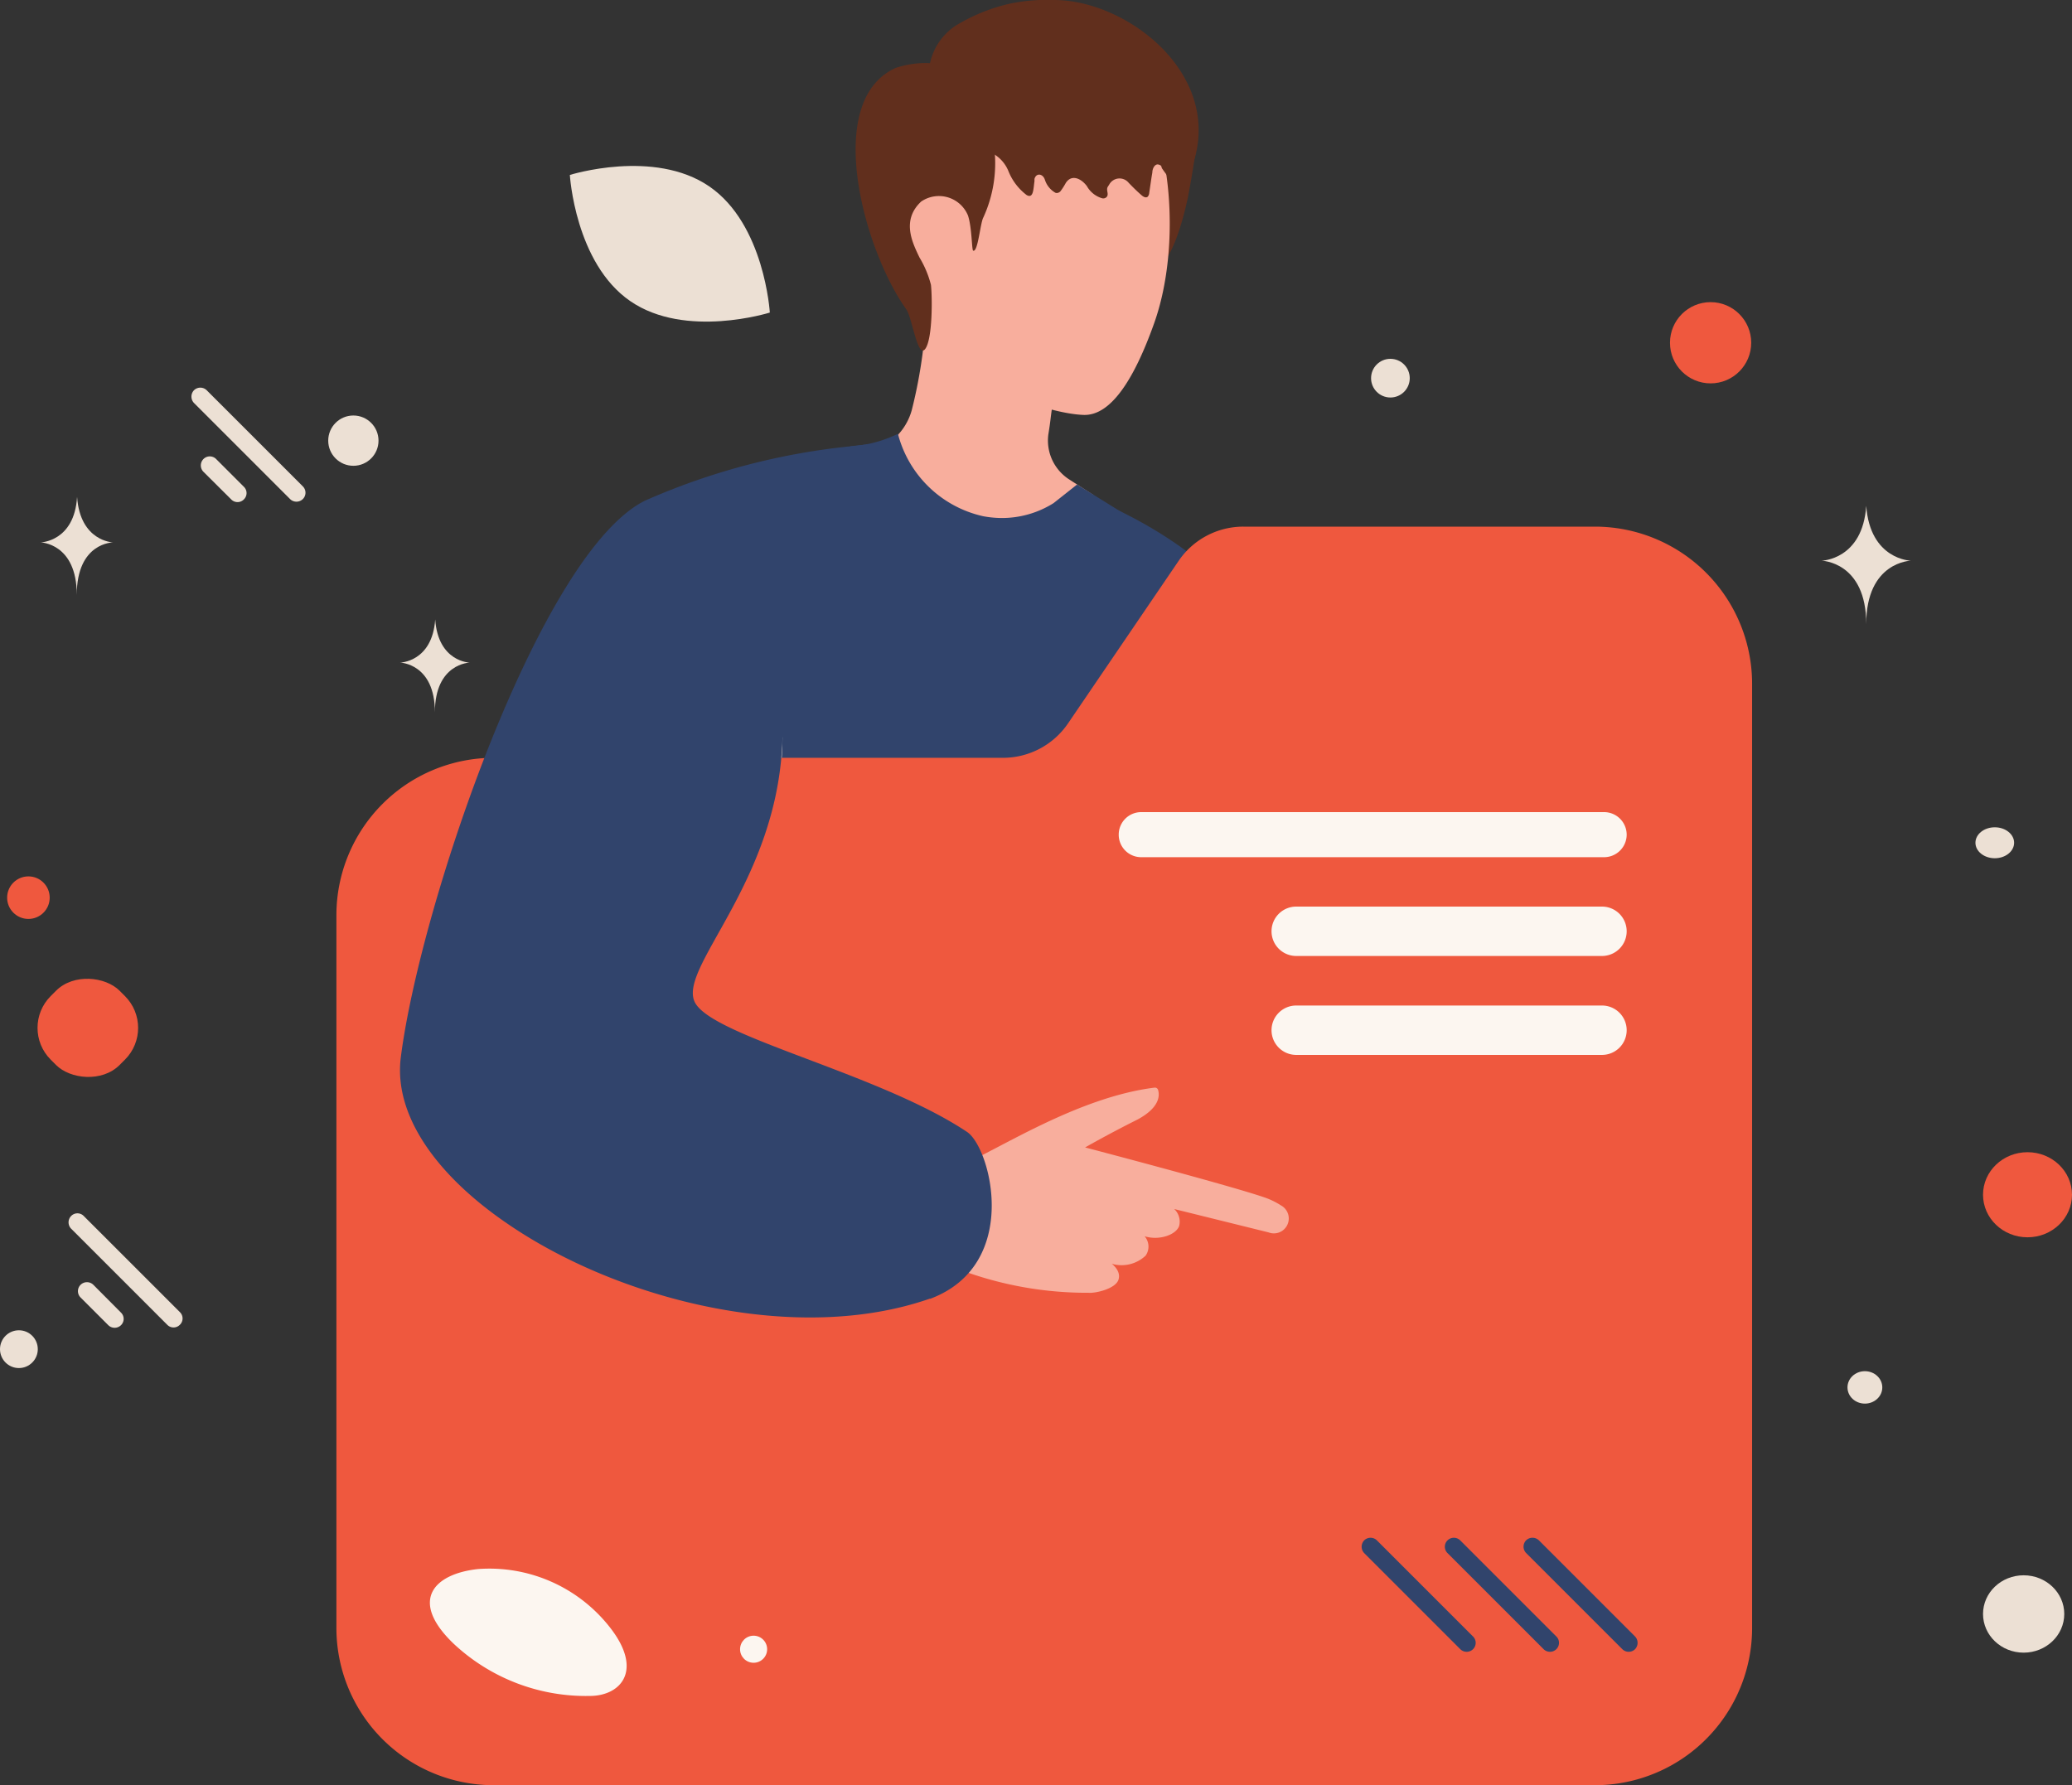 <svg xmlns="http://www.w3.org/2000/svg" viewBox="0 0 139.26 120"><rect x="0" y="0" width="139.26" height="120" fill="#333333" stroke="none"/><defs><style>.cls-1{fill:#f8ae9d;}.cls-2{fill:#612f1d;}.cls-3{fill:#31446c;}.cls-4{fill:#ece0d4;}.cls-5{fill:#cc6144;}.cls-6,.cls-7{fill:#ef583e;}.cls-6{fill-rule:evenodd;}.cls-8{fill:#fcf6f0;}</style></defs><g id="Layer_2" data-name="Layer 2"><g id="Layer_1-2" data-name="Layer 1"><path class="cls-1" d="M73.48,33.27C72.41,35,69.6,36.93,67.6,36.9a10.1,10.1,0,0,1-9.76-6.43,4.21,4.21,0,0,1,.53-.08,4,4,0,0,0,2.91-2.82,32.75,32.75,0,0,0,1-7.62l8.59,4.75c0,.65-.06,1.37-.12,2.09,0,.43-.08.85-.13,1.28s-.1.76-.16,1.13a3.11,3.11,0,0,0,1.36,3l1.66,1.07Z"/><path class="cls-2" d="M74.22,14.78a5.34,5.34,0,0,0,.21,3.81c.33.86,1.07.1,2,.12,1.43,0,2.54-1.46,3.4-5.39.55-2.89.69-4.35.57-4.63a3.26,3.26,0,0,0-2.76-1.63"/><path class="cls-1" d="M76.39,6.13c2.25,2.71,3.07,10.33,1.17,15.63-1.35,3.78-2.92,6.21-4.75,6.13-2.77-.11-8.16-2.4-9.91-4.3-3.16-3.44-2.24-10.17-1.59-14.41.6-3.85,2.4-8.85,7.24-7.9A13.6,13.6,0,0,1,76.39,6.13Z"/><path class="cls-2" d="M63.68,9.12a3.25,3.25,0,0,0,2.1.91,2.37,2.37,0,0,1,2,1.48A3.77,3.77,0,0,0,69,13.11c.47.27.45-.42.53-.95a.68.68,0,0,1,0-.14c.12-.42.57-.35.7.07a1.54,1.54,0,0,0,.71.87.27.27,0,0,0,.17,0,.33.33,0,0,0,.19-.14,4.35,4.35,0,0,0,.32-.5c.36-.6,1-.38,1.43.19a1.73,1.73,0,0,0,1,.81.31.31,0,0,0,.36-.12c.08-.15,0-.31,0-.47s.08-.21.15-.34a.79.79,0,0,1,1.3-.1c.27.28.55.56.85.82.12.11.3.22.43.11a.43.43,0,0,0,.1-.25c.07-.46.13-.92.21-1.38,0-.26.17-.59.41-.53s.18.15.24.26A12.4,12.4,0,0,0,79.49,13c.22-.89.66-1.7.87-2.59C81.76,4.63,75.57,0,70.85,0a12.29,12.29,0,0,0-3,.25A12.11,12.11,0,0,0,64.6,1.51a4.05,4.05,0,0,0-2.16,4.06"/><path class="cls-2" d="M65.91,7.16a4.83,4.83,0,0,1,.93,2.9,8.75,8.75,0,0,1-.75,4.56c-.21.39-.36,2.34-.68,2.23-.1,0-.08-1.54-.35-2.36a2.11,2.11,0,0,0-3.15-.94c-1.36,1.27-.56,2.81-.11,3.76a6.8,6.8,0,0,1,.77,1.84c.09.79.12,3.64-.39,4.31s-.88-2.14-1.27-2.67c-2.86-4-5.61-14-.72-16.22a6.26,6.26,0,0,1,3.73-.09"/><path class="cls-3" d="M84,87.28a8.08,8.08,0,0,0,.86.09,23.16,23.16,0,0,0,4.63-.55c1.36-.24,1.72-.36,1.7-2a155.74,155.74,0,0,0-5.56-38.26A22.82,22.82,0,0,0,83.55,41c-1.71-2.9-5.62-5.4-8.63-6.81-.42-.2-2.18.92-2.6.73s-.71-.43-1.08-.6c-1.11-.48-1.85.53-2.77,1a3.51,3.51,0,0,1-1.53.33c-.43,0-.81-.28-1.2-.08-1.76.91-6.12-5.83-6.12-5.83l-1.89,2L52.2,37.49l-13.8,19S35.89,72.1,34.17,82.32c-.3,1.76-1.49,5.57-1.72,6.91,0-.29,11.79-.37,12.42-.37H68.79c1.34,0,4.95.57,5.89-.42,1.16-1.21,2.5-6.76,2.57-8.32.24-5.24-.12-10.43-.19-15.7A55.75,55.75,0,0,0,78,70.6c.34,2.7.83,5.4,1.26,8.08.35,2.16.69,4.33,1,6.5.12,1,0,1.56.79,1.95s2.22,0,3,.15Z"/><path class="cls-3" d="M64.46,77.21a4.78,4.78,0,0,1,2.23,4.36c-.22,3-1.11,6.39-4.81,6S64.46,77.21,64.46,77.21Z"/><path class="cls-4" d="M52.59,49.55a21.47,21.47,0,0,1-.74,5.52,28.79,28.79,0,0,1-2,5.22c-.41.84-.85,1.66-1.31,2.47s-.9,1.62-1.28,2.45a4.64,4.64,0,0,0-.41,1.26,1.66,1.66,0,0,0,0,.59,1.19,1.19,0,0,0,.11.26,1.33,1.33,0,0,0,.19.24A8.17,8.17,0,0,0,49.42,69c3.35,1.53,6.92,2.66,10.31,4.19a35,35,0,0,1,5,2.62L65,76c.09.07.18.16.28.23a3.14,3.14,0,0,1,.45.57,5.49,5.49,0,0,1,.54,1.3,10.32,10.32,0,0,1,.36,2.77,11.93,11.93,0,0,0-.48-2.73A3.41,3.41,0,0,0,64.54,76a34.68,34.68,0,0,0-5-2.46c-1.71-.71-3.45-1.38-5.18-2s-3.49-1.29-5.2-2.07a8.44,8.44,0,0,1-2.42-1.53,2.34,2.34,0,0,1-.24-.31,1.46,1.46,0,0,1-.16-.39,2.07,2.07,0,0,1,0-.78A5.21,5.21,0,0,1,46.81,65c.4-.86.87-1.67,1.32-2.48s.91-1.61,1.35-2.43a25.24,25.24,0,0,0,3.11-10.56Z"/><path class="cls-3" d="M75.61,34.55c-.85.84-4.62,3.53-8.22,3.53a10.77,10.77,0,0,1-1.9-.18,11,11,0,0,1-7-4.87,10,10,0,0,1-.71-1.33A7.53,7.53,0,0,1,57.16,30a8.39,8.39,0,0,0,3.19-.84,7.63,7.63,0,0,0,5.73,5.54,7,7,0,0,0,1.18.12h0a6.53,6.53,0,0,0,3.55-1l1.58-1.25,3.22,2Z"/><path class="cls-4" d="M78,73c0-.17,0-.33,0-.5s0-.35,0-.53l-.1-1c-.06-.7-.13-1.39-.18-2.09-.1-1.37-.17-2.75-.21-4.13-.07-2.76,0-5.52.15-8.27,0-.78.12-1.54.19-2.31L77.92,53A11.3,11.3,0,0,0,78,51.78a.21.21,0,0,0-.41,0,14.46,14.46,0,0,0-.26,2.07l-.18,2.07c-.1,1.39-.16,2.78-.2,4.17a79.47,79.47,0,0,0,.28,8.31c.07.78.15,1.55.24,2.33,0,.39.1.78.16,1.18,0,.17,0,.34.08.51s.12.39.16.59c0,0,.09,0,.08,0Z"/><path class="cls-5" d="M77.21,19.29s.08,0,0,0S77.15,19.29,77.21,19.29Z"/><path class="cls-6" d="M38.48,50.94H33.19A10.58,10.58,0,0,0,22.61,61.52v47.9A10.57,10.57,0,0,0,33.19,120h74a10.57,10.57,0,0,0,10.57-10.58V46A10.57,10.57,0,0,0,107.22,35.4H83.57a5.26,5.26,0,0,0-4.36,2.31L71.78,48.63a5.29,5.29,0,0,1-4.38,2.31H59.63"/><rect class="cls-7" x="2.63" y="65.82" width="6.55" height="6.55" rx="3.02" transform="translate(-47.13 24.41) rotate(-45)"/><path class="cls-4" d="M125.43,34h0c.26,3.63,3,3.69,3,3.69s-3,.06-3,4.26c0-4.2-3-4.26-3-4.26s2.76-.06,3-3.69Z"/><path class="cls-8" d="M107.82,54.59H76.7a1.51,1.51,0,0,0-1.51,1.52h0a1.51,1.51,0,0,0,1.51,1.51h31.12a1.52,1.52,0,0,0,1.51-1.51h0A1.52,1.52,0,0,0,107.82,54.59Z"/><path class="cls-8" d="M107.67,60.94H87.12a1.66,1.66,0,0,0-1.66,1.66h0a1.66,1.66,0,0,0,1.66,1.66h20.55a1.66,1.66,0,0,0,1.66-1.66h0A1.66,1.66,0,0,0,107.67,60.94Z"/><path class="cls-8" d="M107.67,67.59H87.12a1.66,1.66,0,0,0-1.66,1.66h0a1.66,1.66,0,0,0,1.66,1.66h20.55a1.66,1.66,0,0,0,1.66-1.66h0A1.66,1.66,0,0,0,107.67,67.59Z"/><path class="cls-3" d="M109.89,110l-6.46-6.46a.62.62,0,0,0-.86,0h0a.61.61,0,0,0,0,.85l6.47,6.47a.61.61,0,0,0,.85,0h0A.62.62,0,0,0,109.89,110Z"/><path class="cls-3" d="M104.6,110l-6.46-6.46a.61.61,0,0,0-.85,0h0a.6.6,0,0,0,0,.86l6.46,6.46a.61.61,0,0,0,.85,0h0A.6.6,0,0,0,104.6,110Z"/><path class="cls-3" d="M99,110l-6.46-6.46a.61.61,0,0,0-.85,0h0a.62.62,0,0,0,0,.86l6.46,6.46a.61.61,0,0,0,.85,0h0A.6.6,0,0,0,99,110Z"/><path class="cls-4" d="M12.09,88.2,5.63,81.74a.59.59,0,0,0-.85,0h0a.61.61,0,0,0,0,.85l6.46,6.46a.59.59,0,0,0,.85,0h0A.59.59,0,0,0,12.09,88.2Z"/><path class="cls-4" d="M20.35,32.69l-6.46-6.46a.61.61,0,0,0-.85,0h0a.62.62,0,0,0,0,.86l6.46,6.46a.61.61,0,0,0,.85,0h0A.6.6,0,0,0,20.35,32.69Z"/><path class="cls-4" d="M8.13,88.23,6.27,86.36a.61.61,0,0,0-.85,0h0a.6.6,0,0,0,0,.86l1.86,1.86a.61.61,0,0,0,.85,0h0A.59.59,0,0,0,8.13,88.23Z"/><path class="cls-4" d="M16.39,32.72l-1.86-1.86a.6.6,0,0,0-.86,0h0a.61.61,0,0,0,0,.85l1.87,1.86a.59.59,0,0,0,.85,0h0A.59.59,0,0,0,16.39,32.72Z"/><path class="cls-8" d="M39.64,114a13,13,0,0,1-9.17-3.53c-3-2.89-1.31-4.68,1.66-5A10.28,10.28,0,0,1,41,109.4C43.26,112.29,41.72,114,39.64,114Z"/><ellipse class="cls-4" cx="125.34" cy="93.26" rx="1.17" ry="1.09"/><path class="cls-1" d="M57.58,78.53s4.77.7,7.1-.25,7.73-4.53,12.92-5.17a.22.22,0,0,1,.23.14c.11.34.17,1.17-1.37,2-2,1-3.53,1.88-3.53,1.88s9.46,2.48,12,3.34a5.12,5.12,0,0,1,1.17.56,1,1,0,0,1-.84,1.81l-6.34-1.57a1.16,1.16,0,0,1,.33,1.14c-.2.59-1.34,1-2.32.69A1.06,1.06,0,0,1,77,84.4a2.35,2.35,0,0,1-2.28.55s.66.47.45,1.08-1.55.91-2,.87a24.33,24.33,0,0,1-9.27-1.79l-7.07,1.61s-2.11-1.74.76-8.19Z"/><path class="cls-3" d="M62.48,87.3c-8.89,3.09-20.78.14-28.31-5-4.72-3.2-7.74-7.27-7.23-11.24,1.32-10.32,9.42-34,16.44-37.42A45.51,45.51,0,0,1,57.16,30c1.51-.19,2.46-.23,2.46-.23L58.44,33,52.59,49.55c-.22,9.8-7.24,15.62-5.84,17.91S59.16,72.19,65,76.09c1.6,1.08,3.63,8.91-2.47,11.21Z"/><path class="cls-4" d="M42.36,20.24c3.71,2.56,9.38.77,9.38.77s-.35-5.93-4.07-8.48-9.37-.77-9.37-.77.35,5.93,4.06,8.48Z"/><ellipse class="cls-7" cx="136.27" cy="80.31" rx="2.99" ry="2.86"/><circle class="cls-7" cx="1.91" cy="60.34" r="1.43"/><circle class="cls-7" cx="114.97" cy="23.04" r="2.73"/><ellipse class="cls-4" cx="136.01" cy="108.49" rx="2.73" ry="2.6"/><circle class="cls-8" cx="50.65" cy="110.86" r="0.91"/><circle class="cls-4" cx="93.45" cy="25.42" r="1.3"/><circle class="cls-4" cx="1.27" cy="90.69" r="1.27"/><circle class="cls-4" cx="23.75" cy="29.62" r="1.69"/><ellipse class="cls-4" cx="134.07" cy="56.65" rx="1.3" ry="1.04"/><path class="cls-4" d="M29.25,41.64h0c.2,2.86,2.32,2.9,2.32,2.9s-2.34.05-2.34,3.34c0-3.29-2.34-3.34-2.34-3.34S29.05,44.5,29.25,41.64ZM5.18,33.4h0c.21,3,2.42,3.06,2.42,3.06s-2.44,0-2.44,3.53c0-3.48-2.43-3.53-2.43-3.53S5,36.41,5.18,33.4Z"/></g></g></svg>